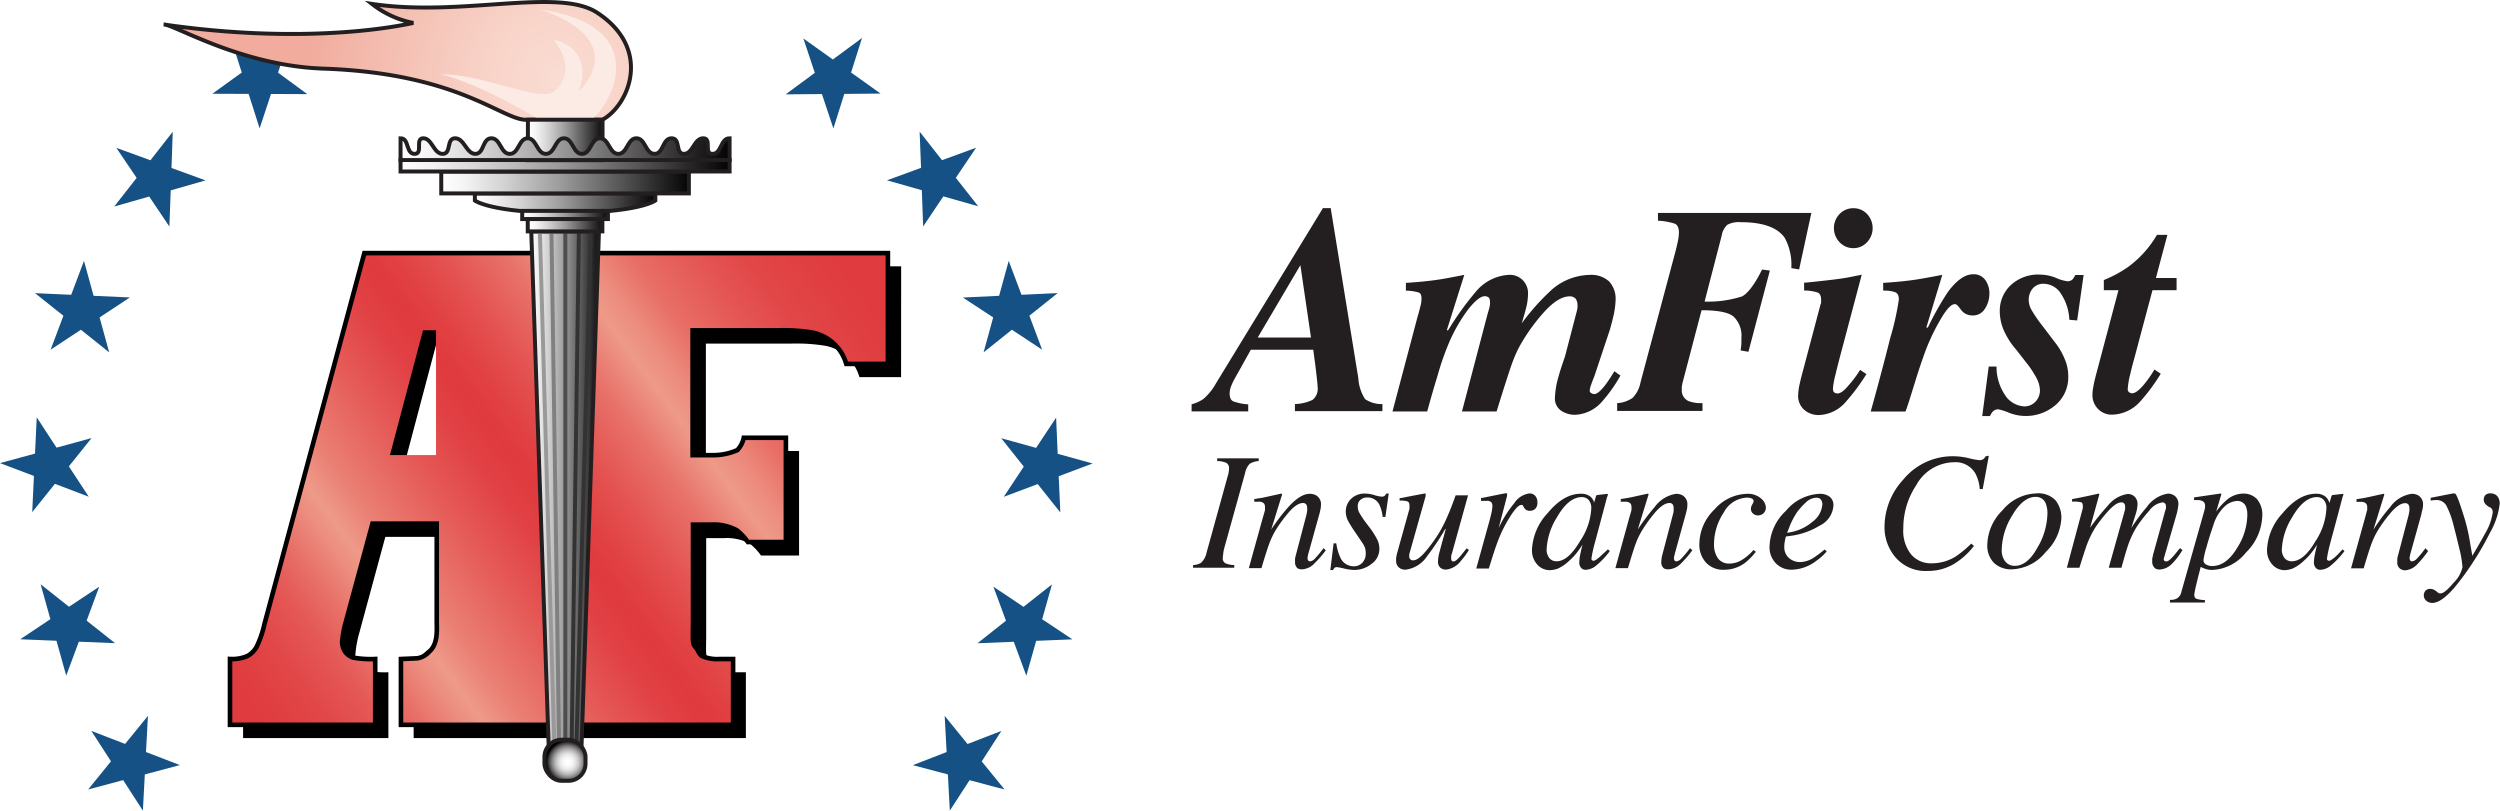<svg xmlns="http://www.w3.org/2000/svg" xmlns:xlink="http://www.w3.org/1999/xlink" viewBox="0 0 320.56 103.94"><defs><linearGradient id="a" x1="-17.48" y1="177.64" x2="82.46" y2="103.54" gradientTransform="translate(43.69 -56.94) scale(0.85)" gradientUnits="userSpaceOnUse"><stop offset="0" stop-color="#e03a3e"/><stop offset="0.06" stop-color="#e03d40"/><stop offset="0.11" stop-color="#e24748"/><stop offset="0.16" stop-color="#e45856"/><stop offset="0.2" stop-color="#e87068"/><stop offset="0.24" stop-color="#ec8e80"/><stop offset="0.26" stop-color="#ee9a89"/><stop offset="0.3" stop-color="#ea7f74"/><stop offset="0.38" stop-color="#e55a57"/><stop offset="0.44" stop-color="#e14245"/><stop offset="0.48" stop-color="#e03a3e"/><stop offset="0.51" stop-color="#e14143"/><stop offset="0.56" stop-color="#e45452"/><stop offset="0.62" stop-color="#e8736b"/><stop offset="0.67" stop-color="#ee9a89"/><stop offset="0.7" stop-color="#ec8b7d"/><stop offset="0.74" stop-color="#e86e66"/><stop offset="0.8" stop-color="#e45755"/><stop offset="0.85" stop-color="#e24748"/><stop offset="0.92" stop-color="#e03d40"/><stop offset="1" stop-color="#e03a3e"/></linearGradient><linearGradient id="b" x1="28.55" y1="141.94" x2="39.48" y2="141.94" gradientTransform="translate(43.69 -56.94) scale(0.85)" gradientUnits="userSpaceOnUse"><stop offset="0" stop-color="#fff"/><stop offset="0.09" stop-color="#f3f3f3"/><stop offset="0.25" stop-color="#d1d1d1"/><stop offset="0.47" stop-color="#9c9c9c"/><stop offset="0.73" stop-color="#515151"/><stop offset="1"/></linearGradient><linearGradient id="c" x1="-4101.82" y1="-3310.45" x2="-4051.08" y2="-3310.45" gradientTransform="translate(1947.96 1549.18) scale(0.46)" xlink:href="#b"/><linearGradient id="d" x1="-4088.61" y1="-3307.15" x2="-4064.29" y2="-3307.15" gradientTransform="translate(1947.96 1549.18) scale(0.46)" xlink:href="#b"/><linearGradient id="e" x1="-4111.17" y1="-3316.21" x2="-4041.73" y2="-3316.21" gradientTransform="translate(1947.96 1549.18) scale(0.46)" xlink:href="#b"/><linearGradient id="f" x1="-4122.52" y1="-3320.85" x2="-4030.38" y2="-3320.85" gradientTransform="translate(1947.96 1549.18) scale(0.46)" xlink:href="#b"/><radialGradient id="g" cx="32.88" cy="78.88" r="37.78" gradientTransform="translate(43.69 -56.94) scale(0.85)" gradientUnits="userSpaceOnUse"><stop offset="0" stop-color="#faddd3"/><stop offset="0.31" stop-color="#f8d2c7"/><stop offset="0.87" stop-color="#f2b4a6"/><stop offset="1" stop-color="#f1ac9d"/></radialGradient><linearGradient id="h" x1="-4087.04" y1="-3328.07" x2="-4065.81" y2="-3328.07" gradientTransform="translate(1947.96 1549.18) scale(0.46)" xlink:href="#b"/><linearGradient id="i" x1="-4122.55" y1="-3325.49" x2="-4030.36" y2="-3325.49" gradientTransform="translate(1947.96 1549.18) scale(0.46)" xlink:href="#b"/><linearGradient id="j" x1="-4087.07" y1="-3304.28" x2="-4065.83" y2="-3304.28" gradientTransform="translate(1947.96 1549.18) scale(0.46)" xlink:href="#b"/><radialGradient id="k" cx="-4076.47" cy="-3155.36" r="5.95" gradientTransform="translate(1947.96 1549.18) scale(0.46)" gradientUnits="userSpaceOnUse"><stop offset="0" stop-color="#fff"/><stop offset="0.15" stop-color="#fcfcfc"/><stop offset="0.28" stop-color="#f1f1f1"/><stop offset="0.4" stop-color="#e0e0e0"/><stop offset="0.52" stop-color="#c7c7c7"/><stop offset="0.63" stop-color="#a7a7a7"/><stop offset="0.74" stop-color="#818181"/><stop offset="0.85" stop-color="#525252"/><stop offset="0.95" stop-color="#1e1e1e"/><stop offset="1"/></radialGradient></defs><title>logocolor</title><path d="M115.55,34.15H48.42L35.59,81.75a13.73,13.73,0,0,1-1,2.9,3.17,3.17,0,0,1-1.17,1.16,4.93,4.93,0,0,1-2.25.39v8.44H49.8V86.2A12.78,12.78,0,0,1,47,86a2,2,0,0,1-1.12-.82A2.41,2.41,0,0,1,45.56,84,14.07,14.07,0,0,1,46,81.41l3.41-12.57h8.21V81.43c0,.87.12,2.85-1,3.8a2.32,2.32,0,0,1-1.48.84l-2.1.13v8.44h42.6V86.2H94a4.67,4.67,0,0,1-2.31-.39c-.4-.25-.48-.78-.87-1.18s-.27-1.55-.27-3.07V69h2.28a6.27,6.27,0,0,1,3.36.74,7.64,7.64,0,0,1,1.39,1.49h4.88V57.83H97a3.39,3.39,0,0,1-.83,1.58,7.59,7.59,0,0,1-3.34.65H90.51v-16h10.91a22.9,22.9,0,0,1,4.53.3,5.67,5.67,0,0,1,4.25,4h5.34ZM57.6,44.05V60H51.73l4.24-16Z"/><path d="M113.85,32.45H46.72L33.9,80.05a13.06,13.06,0,0,1-1,2.9,3.07,3.07,0,0,1-1.16,1.16,4.93,4.93,0,0,1-2.25.39v8.44H48.11V84.5a12.78,12.78,0,0,1-2.78-.17,2,2,0,0,1-1.12-.82,2.32,2.32,0,0,1-.34-1.25,14.07,14.07,0,0,1,.48-2.55l3.41-12.57H56V79.73c0,.87.2,2.84-.94,3.8a2.57,2.57,0,0,1-1.55.88l-2.1.09v8.44H94V84.5H92.26A4.67,4.67,0,0,1,90,84.11c-.4-.25-.47-.78-.87-1.18s-.27-1.55-.27-3.07V67.27h2.28a6.29,6.29,0,0,1,3.37.74,7.64,7.64,0,0,1,1.39,1.49h4.87V56.13h-5.4a3.34,3.34,0,0,1-.82,1.58,7.61,7.61,0,0,1-3.35.65H88.81v-16H99.73a23,23,0,0,1,4.53.3,5.68,5.68,0,0,1,4.25,4h5.34Zm-57.94,9.9v16H50l4.24-16Z" fill="url(#a)"/><path d="M113.85,32.45H46.72L33.9,80.05a13.06,13.06,0,0,1-1,2.9,3.07,3.07,0,0,1-1.16,1.16,4.93,4.93,0,0,1-2.25.39v8.44H48.11V84.5a12.78,12.78,0,0,1-2.78-.17,2,2,0,0,1-1.12-.82,2.32,2.32,0,0,1-.34-1.25,14.07,14.07,0,0,1,.48-2.55l3.41-12.57H56V79.73c0,.87.2,2.84-.94,3.8a2.57,2.57,0,0,1-1.55.88l-2.1.09v8.44H94V84.5H92.26A4.67,4.67,0,0,1,90,84.11c-.4-.25-.47-.78-.87-1.18s-.27-1.55-.27-3.07V67.27h2.28a6.29,6.29,0,0,1,3.37.74,7.64,7.64,0,0,1,1.39,1.49h4.87V56.13h-5.4a3.34,3.34,0,0,1-.82,1.58,7.61,7.61,0,0,1-3.35.65H88.81v-16H99.73a23,23,0,0,1,4.53.3,5.68,5.68,0,0,1,4.25,4h5.34Z" fill="none" stroke="#000" stroke-width="0.59"/><polygon points="37.11 4.91 33.33 7.62 29.59 4.87 31 9.3 27.23 12.02 31.88 12.04 33.29 16.46 34.75 12.05 39.4 12.07 35.65 9.32 37.11 4.91" fill="#155184"/><polygon points="18.97 91.79 16.04 95.39 11.71 93.72 14.23 97.62 11.3 101.23 15.79 100.03 18.32 103.94 18.57 99.3 23.06 98.1 18.72 96.43 18.97 91.79" fill="#155184"/><polygon points="11.11 79.58 12.72 75.23 8.85 77.8 5.21 74.92 6.46 79.39 2.59 81.97 7.24 82.16 8.49 86.63 10.11 82.28 14.75 82.47 11.11 79.58" fill="#155184"/><polygon points="4.13 65.67 7.04 62.04 11.38 63.69 8.83 59.8 11.74 56.17 7.25 57.4 4.71 53.51 4.49 58.16 0 59.38 4.35 61.03 4.13 65.67" fill="#155184"/><polygon points="127.35 40.7 126.12 45.18 129.75 42.28 133.63 44.84 131.99 40.48 135.62 37.58 130.98 37.8 129.34 33.45 128.11 37.93 123.46 38.15 127.35 40.7" fill="#155184"/><polygon points="6.49 44.84 10.37 42.28 14 45.18 12.77 40.7 16.65 38.14 12 37.93 10.77 33.45 9.13 37.8 4.49 37.59 8.13 40.49 6.49 44.84" fill="#155184"/><polygon points="22.15 16.89 19.29 20.55 14.92 18.96 17.52 22.81 14.65 26.48 19.13 25.2 21.72 29.05 21.89 24.41 26.35 23.13 21.99 21.54 22.15 16.89" fill="#155184"/><polygon points="128.4 93.72 124.06 95.4 121.13 91.79 121.38 96.43 117.05 98.11 121.54 99.3 121.79 103.94 124.32 100.04 128.81 101.23 125.88 97.63 128.4 93.72" fill="#155184"/><polygon points="134.89 74.93 131.24 77.81 127.38 75.23 128.99 79.59 125.34 82.48 129.99 82.29 131.6 86.64 132.86 82.17 137.5 81.98 133.63 79.4 134.89 74.93" fill="#155184"/><polygon points="132.85 57.43 128.38 56.19 131.27 59.83 128.71 63.7 133.06 62.07 135.96 65.71 135.75 61.06 140.1 59.43 135.62 58.19 135.42 53.55 132.85 57.43" fill="#155184"/><polygon points="118.2 24.39 118.37 29.04 120.96 25.18 125.43 26.45 122.56 22.8 125.16 18.94 120.79 20.54 117.92 16.88 118.1 21.52 113.73 23.12 118.2 24.39" fill="#155184"/><polygon points="110.53 4.87 106.79 7.63 103.01 4.93 104.48 9.34 100.74 12.1 105.39 12.06 106.86 16.47 108.26 12.04 112.91 12 109.13 9.3 110.53 4.87" fill="#155184"/><polygon points="74.53 96.75 76.8 29.67 68.12 29.67 70.39 96.75 74.53 96.75" stroke="#231f20" stroke-width="0.51" fill="url(#b)"/><path d="M72.44,27.29c9.47,0,11.59-1.57,11.59-1.57V24.8H60.89v.92S63,27.29,72.44,27.29Z" stroke="#231f20" stroke-width="0.51" fill="url(#c)"/><rect x="66.96" y="27.04" width="10.99" height="1.05" stroke="#231f20" stroke-width="0.51" fill="url(#d)"/><rect x="56.58" y="22" width="31.75" height="2.8" stroke="#231f20" stroke-width="0.51" fill="url(#e)"/><rect x="51.36" y="20.52" width="42.19" height="1.47" stroke="#231f20" stroke-width="0.51" fill="url(#f)"/><path d="M67.69,15.35h9.56c3.38-1.84,6.47-9.06-.69-13.73-5-3.27-17.48.61-28.87-1.12A12.42,12.42,0,0,0,53,2.94c-5.79,1.25-17.28,2.34-32,.2,1.22-.07,9.9,5.3,20.47,5.66C59.22,9.41,64.57,15.65,67.69,15.35Z" stroke="#231f20" stroke-width="0.51" fill="url(#g)"/><path d="M69.14,15.34h6.73c3.45-3.05,7-12.3-6.73-14.13,0,0,11.85,3.2,5,10.67,0,0,2.46-5.33-3.15-6.81,3,3.75.84,6.13-.12,6.77C69.08,13,61.77,9.48,56.5,9.52,61.73,10.77,69.14,15.34,69.14,15.34Z" fill="#fcebe5"/><rect x="67.69" y="15.35" width="9.57" height="5.19" stroke="#231f20" stroke-width="0.51" fill="url(#h)"/><path d="M93.55,17.78v2.74H51.36V17.73c1.14,0,.65,2,1.8,2s0-2,1.12-2,1.32,2,2.48,2,.43-2,1.6-2,1.44,2,2.59,2,.88-2,2.06-2,1.17,2,2.35,2,1.15-2,2.3-2,1.17,2,2.34,2,1.16-2,2.31-2,1.16,2,2.31,2,1.15-2,2.31-2,1.18,2,2.35,2,1.16-2,2.32-2,1.16,2,2.33,2,1-2,2.19-2,.42,2,1.58,2,1.3-2,2.47-2,0,2,1.19,2,1-2,2.19-2Z" stroke="#231f20" stroke-width="0.51" fill="url(#i)"/><line x1="72.49" y1="29.68" x2="72.49" y2="94.84" fill="none" stroke="#4d4d4d" stroke-width="0.51"/><line x1="74.23" y1="29.67" x2="73.31" y2="94.84" fill="none" stroke="#333" stroke-width="0.51"/><line x1="75.75" y1="29.67" x2="73.92" y2="95.04" fill="none" stroke="#333" stroke-width="0.51"/><line x1="70.71" y1="29.67" x2="71.68" y2="94.84" fill="none" stroke="gray" stroke-width="0.51"/><line x1="69.23" y1="29.78" x2="71.06" y2="95.04" fill="none" stroke="#999" stroke-width="0.51"/><rect x="67.67" y="28.09" width="9.57" height="1.58" stroke="#231f20" stroke-width="0.51" fill="url(#j)"/><rect x="69.81" y="94.85" width="5.27" height="5.27" rx="2.2" ry="2.2" stroke="#231f20" stroke-width="0.51" fill="url(#k)"/><path d="M160.05,51.85a7.09,7.09,0,0,1-1.92-.39c-.31-.15-.46-.49-.46-1a2.69,2.69,0,0,1,.17-.89,7.65,7.65,0,0,1,.39-.86l2.16-3.87h8c.22,1.63.34,2.55.36,2.77.13,1.08.2,1.77.2,2a1.81,1.81,0,0,1-.66,1.67,5.66,5.66,0,0,1-2.25.53v.91h11.22v-.91a3.78,3.78,0,0,1-2.22-.63,5.56,5.56,0,0,1-.87-2.69l-3.54-21.8h-1L155.92,49.15a7.2,7.2,0,0,1-1.61,2,4.84,4.84,0,0,1-1.52.69v.91h7.26ZM166.74,34l1.36,9.28h-6.83Z" fill="#231f20"/><path d="M181.78,40.56l-3.23,12.2H183c.55-2,1-3.54,1.33-4.59a34.48,34.48,0,0,1,1.4-4.06,20.83,20.83,0,0,1,2.52-4.43c.89-1.13,1.6-1.7,2.14-1.7a.78.78,0,0,1,.46.14q.21.14.21.66a2.84,2.84,0,0,1-.09.69c-.06.24-.14.51-.23.8l-3.28,12.49h4.44Q193.68,47,194.11,46a14.4,14.4,0,0,1,.89-1.87A24.18,24.18,0,0,1,198,40c1.21-1.33,2.3-2,3.26-2a1,1,0,0,1,.79.32,1.37,1.37,0,0,1,.22.8,2.17,2.17,0,0,1,0,.36,3.29,3.29,0,0,1-.07.36l-1.52,5.83c-.34,1-.61,1.78-.81,2.51a11.19,11.19,0,0,0-.49,2.77,1.89,1.89,0,0,0,.81,1.72,3.2,3.2,0,0,0,1.76.52,4.88,4.88,0,0,0,3.5-1.73,19.3,19.3,0,0,0,2.33-3.3L207,47.6c-.4.67-.77,1.23-1.1,1.68-.63.83-1.12,1.25-1.47,1.25a.79.79,0,0,1-.39-.12.36.36,0,0,1-.2-.33,2.64,2.64,0,0,1,.19-.77c.12-.36.26-.71.4-1.05l2-6c.23-.83.36-1.32.38-1.46a10.67,10.67,0,0,0,.35-2.33,3.28,3.28,0,0,0-.83-2.38,3.41,3.41,0,0,0-2.54-.84,7.59,7.59,0,0,0-4.93,2,29.45,29.45,0,0,0-3.74,4.21c.2-.67.37-1.22.48-1.66a8,8,0,0,0,.33-2.08,2.38,2.38,0,0,0-.69-1.81,2.33,2.33,0,0,0-1.71-.67,5.89,5.89,0,0,0-4.23,2.09,37.67,37.67,0,0,0-3.64,5.06l-.13-.09,2.23-7.06c-1.62.33-2.78.54-3.49.64-1.09.16-2.42.29-4,.39v1a6.4,6.4,0,0,1,1.63.23c.25.09.37.35.37.75a4.14,4.14,0,0,1-.09.84C182.1,39.34,182,39.85,181.78,40.56Z" fill="#231f20"/><path d="M223.39,38a14.18,14.18,0,0,1-4.82.67l2.19-8.45a2.42,2.42,0,0,1,.73-1.4,3.15,3.15,0,0,1,1.71-.33c2.82,0,4.69.66,5.64,2a7.22,7.22,0,0,1,.85,3.89l1,.17,1.57-7.25H212.59v1a7.82,7.82,0,0,1,2.18.39c.34.16.51.55.51,1.16a6.69,6.69,0,0,1-.17,1.24l-.21.91L210.36,49a3.92,3.92,0,0,1-1,2,3.81,3.81,0,0,1-2,.69v1H218.3v-1a4.65,4.65,0,0,1-1.73-.24,1.47,1.47,0,0,1-.92-1.51,2.69,2.69,0,0,1,0-.4l.09-.45,2.44-9.31c2.1,0,3.47.27,4.11.82a3.36,3.36,0,0,1,1,2.7q0,.23,0,.63c0,.27-.05.6-.1,1l1,.18,2.75-10.42-1-.13C225,36.47,224.13,37.59,223.39,38Z" fill="#231f20"/><path d="M237,49.45c-.55.65-1,1-1.39,1a.72.72,0,0,1-.4-.12c-.12-.08-.18-.26-.18-.53a10.35,10.35,0,0,1,.33-1.79c.08-.36.24-1,.48-1.93l2.88-10.86-1.58.32c-.55.11-1.49.25-2.81.4s-2.33.26-3,.31v1a5.81,5.81,0,0,1,1.71.25c.32.12.47.44.47.94,0,.09,0,.18,0,.28s0,.2-.07.3l-2.27,8.57c-.17.63-.3,1.14-.38,1.52a7.48,7.48,0,0,0-.22,1.47,2.37,2.37,0,0,0,.81,2,2.8,2.8,0,0,0,1.81.64,4.74,4.74,0,0,0,3.37-1.56,26.26,26.26,0,0,0,2.76-3.69l-.81-.54A14.46,14.46,0,0,1,237,49.45Z" fill="#231f20"/><path d="M239.4,27.44a2.34,2.34,0,0,0-1.75-.74,2.38,2.38,0,0,0-1.77.74,2.61,2.61,0,0,0,0,3.62,2.4,2.4,0,0,0,1.77.76,2.35,2.35,0,0,0,1.75-.76,2.64,2.64,0,0,0,0-3.62Z" fill="#231f20"/><path d="M245.55,49c.53-1.74,1-3.08,1.34-4a26.29,26.29,0,0,1,1.91-4c.76-1.32,1.37-2,1.84-2a.4.4,0,0,1,.26.08,1.07,1.07,0,0,1,.19.18l.35.45a1.77,1.77,0,0,0,.66.56,2,2,0,0,0,.84.18,1.79,1.79,0,0,0,1.58-.87,3.52,3.52,0,0,0,.57-2,2.89,2.89,0,0,0-.52-1.66,1.79,1.79,0,0,0-1.6-.75c-1,0-2.11.77-3.23,2.31A37.06,37.06,0,0,0,247.2,42L247,42l2.05-6.76c-1.68.33-2.88.54-3.58.64q-1.62.24-4,.39v1a4.09,4.09,0,0,1,1.56.21c.3.13.45.44.45.91a34.67,34.67,0,0,1-1.12,5c-.65,2.62-1.48,5.74-2.49,9.38h4.46C244.63,52,245,50.76,245.55,49Z" fill="#231f20"/><path d="M259.55,52.11A3.18,3.18,0,0,1,257.34,51,6.48,6.48,0,0,1,256,47L255,47l-.83,6.35h1a2,2,0,0,1,.38-.6.9.9,0,0,1,.69-.26,6.75,6.75,0,0,1,1.35.43,5.86,5.86,0,0,0,6-1,4.68,4.68,0,0,0,1.61-3.71,5.49,5.49,0,0,0-.47-2.21,8.66,8.66,0,0,0-1.07-1.89l-1.81-2.38a17.85,17.85,0,0,1-1.37-2,2.74,2.74,0,0,1-.35-1.31,2.23,2.23,0,0,1,.48-1.39,1.77,1.77,0,0,1,1.52-.64,2.65,2.65,0,0,1,2,1.07A6.61,6.61,0,0,1,265.34,41l1,.09.83-5.83h-1.07a2.07,2.07,0,0,1-.39.6.91.91,0,0,1-.65.2,5.14,5.14,0,0,1-1.43-.43,5.65,5.65,0,0,0-2.05-.42,5.15,5.15,0,0,0-3.77,1.37,4.48,4.48,0,0,0-1.39,3.28A6.16,6.16,0,0,0,257,42.5a9.66,9.66,0,0,0,1.53,2.34l1.37,1.76a12.3,12.3,0,0,1,1.17,1.77,3.59,3.59,0,0,1,.5,1.67A2.08,2.08,0,0,1,261,51.5,1.94,1.94,0,0,1,259.55,52.11Z" fill="#231f20"/><path d="M270.85,53.17a5,5,0,0,0,3.57-1.68,24,24,0,0,0,2.64-3.57l-.81-.54a13.81,13.81,0,0,1-1.51,2.12q-.83.93-1.35.93a.7.7,0,0,1-.35-.11.47.47,0,0,1-.21-.46,9.7,9.7,0,0,1,.31-1.85c.12-.52.28-1.17.5-1.95L276,37.21h3.09V35.65h-2.65l1.47-5.53h-1.34a13.53,13.53,0,0,1-3.71,4.12,15.63,15.63,0,0,1-3.1,1.67v1.3h1.88l-2.75,10.36c-.24.89-.4,1.55-.47,2a5.71,5.71,0,0,0-.12,1,2.56,2.56,0,0,0,.72,1.87A2.44,2.44,0,0,0,270.85,53.17Z" fill="#231f20"/><path d="M157,70.21l2.64-9.51a2.45,2.45,0,0,1,.59-1.22,2.43,2.43,0,0,1,1.17-.36v-.35h-5.33v.35a2.89,2.89,0,0,1,1.19.24.76.76,0,0,1,.33.71,1.88,1.88,0,0,1-.05.47c0,.16-.1.43-.2.81l-2.63,9.51a2.37,2.37,0,0,1-.73,1.32,2.12,2.12,0,0,1-1,.27v.35h5.28v-.35a2.93,2.93,0,0,1-1.1-.21.69.69,0,0,1-.37-.7,3,3,0,0,1,.06-.5C156.85,70.83,156.91,70.55,157,70.21Z" fill="#231f20"/><path d="M168.57,71.66a1,1,0,0,1-.6.32.27.27,0,0,1-.24-.13.53.53,0,0,1-.07-.28,1.24,1.24,0,0,1,.05-.32c0-.15.07-.28.09-.39l1.39-5c.05-.21.1-.4.13-.58a2.46,2.46,0,0,0,.06-.53,1.3,1.3,0,0,0-.65-1.25,1.66,1.66,0,0,0-.8-.18c-.81,0-1.71.57-2.73,1.69A24.86,24.86,0,0,0,163,67.9l1.4-4.51a.28.28,0,0,0-.09-.1l-1.86.41-.62.13-1,.16v.34l.27,0,.25,0a.93.93,0,0,1,.67.18.62.62,0,0,1,.18.48,2.21,2.21,0,0,1,0,.37c0,.12-.11.45-.27,1l-1.8,6.49h1.62c.45-1.53.79-2.58,1-3.15a10.69,10.69,0,0,1,.86-1.78,18.18,18.18,0,0,1,1.45-2c.81-1,1.48-1.42,2-1.42a.49.49,0,0,1,.43.18.78.78,0,0,1,.12.44,2.53,2.53,0,0,1,0,.38,5.61,5.61,0,0,1-.14.69l-1.34,5.1a2.39,2.39,0,0,0-.07.35,2.42,2.42,0,0,0,0,.37,1,1,0,0,0,.32.86A1.13,1.13,0,0,0,167,73a2.4,2.4,0,0,0,1.61-.83A12.84,12.84,0,0,0,170,70.56l-.3-.27A12.45,12.45,0,0,1,168.57,71.66Z" fill="#231f20"/><path d="M177.54,63.58a.59.59,0,0,1-.39.1,3.84,3.84,0,0,1-.9-.19,4.22,4.22,0,0,0-1.17-.2,2.47,2.47,0,0,0-1.87.7,2.29,2.29,0,0,0-.65,1.61,2.66,2.66,0,0,0,.3,1.2,17.18,17.18,0,0,0,1,1.58l.87,1.29a3,3,0,0,1,.28.53,2.31,2.31,0,0,1,.11.76,1.67,1.67,0,0,1-.44,1.2,1.44,1.44,0,0,1-1.07.45,1.86,1.86,0,0,1-1.73-1.08,6.8,6.8,0,0,1-.54-1.86H171l-.42,3.43h.35a.68.68,0,0,1,.18-.28.41.41,0,0,1,.31-.1,8,8,0,0,1,.93.18,6,6,0,0,0,1.22.18,3.54,3.54,0,0,0,2.3-.78,2.35,2.35,0,0,0,1-1.91,2.7,2.7,0,0,0-.24-1.13,10.33,10.33,0,0,0-.82-1.36L175,66.83a13.67,13.67,0,0,1-.74-1.15,1.67,1.67,0,0,1-.16-.76,1,1,0,0,1,.36-.84,1.26,1.26,0,0,1,.83-.29,1.68,1.68,0,0,1,1.59.95,4.86,4.86,0,0,1,.41,1.54h.35l.43-3h-.31A1,1,0,0,1,177.54,63.58Z" fill="#231f20"/><path d="M187.5,71a5.43,5.43,0,0,1-.41.49,3.2,3.2,0,0,1-.41.38.56.56,0,0,1-.32.12.27.27,0,0,1-.22-.1.48.48,0,0,1-.06-.24,1.17,1.17,0,0,1,0-.29q0-.18.09-.39l2.07-7.46h-1.59c-.42,1.18-.75,2-1,2.58a17.48,17.48,0,0,1-1.21,2.37,18.9,18.9,0,0,1-1.68,2.29c-.62.73-1.15,1.1-1.56,1.1a.47.47,0,0,1-.5-.51,1,1,0,0,1,0-.21c0-.1.06-.24.1-.41l2-7.1,0-.17a.19.19,0,0,0,0-.12.09.09,0,0,0-.09-.06l-1.69.32-1.56.3v.3a3.2,3.2,0,0,1,1,.1c.18.06.27.25.27.55a1.1,1.1,0,0,1,0,.18l0,.2-1.64,5.9c0,.16-.06.28-.07.37a1.84,1.84,0,0,0,0,.36,1.08,1.08,0,0,0,.55,1.05,1.33,1.33,0,0,0,.63.15A3.88,3.88,0,0,0,183,71.3a30.7,30.7,0,0,0,2.31-3.47h.07l-.27,1c-.21.74-.37,1.35-.5,1.84a7.49,7.49,0,0,0-.17.74,3.13,3.13,0,0,0-.05.59,1,1,0,0,0,.29.79,1.17,1.17,0,0,0,.75.25,2.81,2.81,0,0,0,1.92-1.16,8.49,8.49,0,0,0,1-1.37l-.29-.2Z" fill="#231f20"/><path d="M197.13,64.34a1.17,1.17,0,0,0-.26-.74.94.94,0,0,0-.76-.33,2.73,2.73,0,0,0-1.93,1.23,14.47,14.47,0,0,0-1.77,2.7l-.24.49,1.07-4.1s0-.09,0-.16a.2.2,0,0,0,0-.13.14.14,0,0,0-.13-.06s-.38.06-1,.19l-1.79.36-.42.08v.35l.45,0,.31,0a.75.75,0,0,1,.55.17.72.72,0,0,1,.15.49,4.39,4.39,0,0,1-.08.7c-.06.29-.14.61-.24,1l-1.75,6.32h1.61c.32-1,.57-1.83.76-2.39.3-.89.58-1.6.82-2.14a18.45,18.45,0,0,1,1.38-2.48c.52-.76.91-1.14,1.19-1.14a.23.23,0,0,1,.14,0,.24.24,0,0,1,.1.1l.12.23a.93.93,0,0,0,.27.29.82.82,0,0,0,.49.13,1,1,0,0,0,.74-.31A1.21,1.21,0,0,0,197.13,64.34Z" fill="#231f20"/><path d="M205.48,71.08l-.27.25a1.4,1.4,0,0,1-.2.17l-.18.15a2,2,0,0,1-.29.19.42.42,0,0,1-.21.06.31.31,0,0,1-.19-.06.29.29,0,0,1-.08-.22,15.88,15.88,0,0,1,.39-1.84l.57-2.12,1-3.76c0-.09.06-.17.07-.22l.07-.22a.28.28,0,0,0,0-.13s0,0-.11,0l-1.21.14a.21.21,0,0,0-.15.06,1,1,0,0,0-.07.18l-.24.79,0-.15a1.63,1.63,0,0,0-.38-.61,1.87,1.87,0,0,0-1.3-.43q-2.2,0-4.26,2.49a7.36,7.36,0,0,0-2,4.61,2.71,2.71,0,0,0,.69,2,2.16,2.16,0,0,0,1.54.7,3.33,3.33,0,0,0,1.05-.19,5.09,5.09,0,0,0,1.47-1,7.35,7.35,0,0,0,1.09-1.17c.3-.4.51-.71.64-.92-.09.32-.18.72-.28,1.19a6.33,6.33,0,0,0-.14,1.08,1.06,1.06,0,0,0,.21.68.73.73,0,0,0,.62.28,2.22,2.22,0,0,0,1.29-.5,10.59,10.59,0,0,0,1.8-1.9l-.25-.22Zm-2.9-1.67c-1,1.71-2,2.56-3,2.56a1.17,1.17,0,0,1-.9-.39,1.73,1.73,0,0,1-.36-1.22,8.47,8.47,0,0,1,1.3-4c1-1.75,2.06-2.62,3.22-2.62a1.19,1.19,0,0,1,.85.35,1.57,1.57,0,0,1,.35,1.12A8.22,8.22,0,0,1,202.58,69.41Z" fill="#231f20"/><path d="M215.55,71.66a1,1,0,0,1-.6.32.27.27,0,0,1-.24-.13.53.53,0,0,1-.07-.28,2,2,0,0,1,.05-.32l.1-.39,1.38-5c.06-.21.1-.4.14-.58a3.27,3.27,0,0,0,.05-.53,1.3,1.3,0,0,0-.65-1.25,1.66,1.66,0,0,0-.8-.18A4.14,4.14,0,0,0,212.18,65,26.22,26.22,0,0,0,210,67.9l1.39-4.51a.25.25,0,0,0-.08-.1l-1.87.41-.62.13-1,.16v.34l.27,0,.25,0a1,1,0,0,1,.68.18.65.65,0,0,1,.17.48,1.5,1.5,0,0,1,0,.37c0,.12-.11.45-.27,1l-1.79,6.49h1.61c.46-1.53.79-2.58,1-3.15a10,10,0,0,1,.87-1.78,18.19,18.19,0,0,1,1.44-2c.81-1,1.48-1.42,2-1.42a.47.47,0,0,1,.43.18.78.78,0,0,1,.12.44c0,.07,0,.2,0,.38s-.08.41-.15.69l-1.34,5.1a4.09,4.09,0,0,0-.09.72,1,1,0,0,0,.32.86A1.15,1.15,0,0,0,214,73a2.44,2.44,0,0,0,1.62-.83A13,13,0,0,0,217,70.56l-.3-.27A12.45,12.45,0,0,1,215.55,71.66Z" fill="#231f20"/><path d="M224,63.32a5.72,5.72,0,0,0-4.16,2,6.22,6.22,0,0,0-1.94,4.39,3.38,3.38,0,0,0,.87,2.45,3,3,0,0,0,2.28.9,4.49,4.49,0,0,0,2.68-.87,8.07,8.07,0,0,0,1.41-1.44l-.3-.23-.07.08a6.28,6.28,0,0,1-1.41,1.19,3,3,0,0,1-1.57.47,1.77,1.77,0,0,1-1.51-.67,3.09,3.09,0,0,1-.5-1.86,7.31,7.31,0,0,1,1.24-4,3.53,3.53,0,0,1,2.94-1.92,1.38,1.38,0,0,1,.69.13.38.38,0,0,1,.21.32,1.36,1.36,0,0,1-.17.41,1.18,1.18,0,0,0-.18.59.76.76,0,0,0,.27.59.92.92,0,0,0,.65.24,1,1,0,0,0,1-1,1.62,1.62,0,0,0-.56-1.12A2.55,2.55,0,0,0,224,63.32Z" fill="#231f20"/><path d="M229,68.79l.59-.08a9.37,9.37,0,0,0,3.73-1.31,3.07,3.07,0,0,0,1.77-2.59,1.35,1.35,0,0,0-.49-1.12,2.05,2.05,0,0,0-1.3-.37A5.94,5.94,0,0,0,229,65.5a6.49,6.49,0,0,0-2.1,4.51,2.92,2.92,0,0,0,.84,2.25,2.74,2.74,0,0,0,2,.79,5.35,5.35,0,0,0,3.14-1.13,6.64,6.64,0,0,0,1.35-1.22l-.27-.24a15.57,15.57,0,0,1-1.46,1.09,3.27,3.27,0,0,1-1.67.52,2.14,2.14,0,0,1-1.43-.51,1.82,1.82,0,0,1-.61-1.44,2.93,2.93,0,0,1,.06-.65A4.32,4.32,0,0,1,229,68.79Zm.52-1.43a11.19,11.19,0,0,1,.88-1.65,8.68,8.68,0,0,1,1.18-1.31,2,2,0,0,1,1.34-.58.67.67,0,0,1,.56.24,1,1,0,0,1,.19.63,3.07,3.07,0,0,1-1.26,2.21,6.05,6.05,0,0,1-3.27,1.41C229.29,68,229.41,67.64,229.53,67.36Z" fill="#231f20"/><path d="M254.58,58.52a.89.89,0,0,1-.27.35.82.82,0,0,1-.54.13,8.58,8.58,0,0,1-1.32-.25,9,9,0,0,0-2-.25,8.2,8.2,0,0,0-6.41,3,9,9,0,0,0-2.4,6,5.93,5.93,0,0,0,1.44,4,5.08,5.08,0,0,0,4.12,1.71,6.5,6.5,0,0,0,3.28-.86A9.31,9.31,0,0,0,253.11,70l-.35-.3a13.1,13.1,0,0,1-2.11,1.73,5.86,5.86,0,0,1-3,.8,3.32,3.32,0,0,1-2.6-1.14,4.88,4.88,0,0,1-1-3.34,9.94,9.94,0,0,1,1.66-5.54,5.61,5.61,0,0,1,4.83-2.94,2.93,2.93,0,0,1,2.75,1.44,5,5,0,0,1,.56,2l.38,0,.79-4.28Z" fill="#231f20"/><path d="M261.08,63.27a5.84,5.84,0,0,0-4.31,2.16,6.41,6.41,0,0,0-1.95,4.4,3.13,3.13,0,0,0,.87,2.36A3.19,3.19,0,0,0,258,73a5.83,5.83,0,0,0,4.32-2.23,6.48,6.48,0,0,0,2-4.37,3.57,3.57,0,0,0-.73-2.22A3,3,0,0,0,261.08,63.27Zm.3,6.7c-.88,1.72-1.9,2.58-3,2.58a1.5,1.5,0,0,1-1.27-.57,2.31,2.31,0,0,1-.44-1.44A8.61,8.61,0,0,1,258,66.12c.93-1.6,1.94-2.41,3-2.41a1.34,1.34,0,0,1,1.34.92,3.43,3.43,0,0,1,.19,1.27A9,9,0,0,1,261.38,70Z" fill="#231f20"/><path d="M279.75,70.68l.1-.14-.32-.26c-.42.51-.67.81-.75.92l-.35.37a2.15,2.15,0,0,1-.36.31.52.52,0,0,1-.33.1.27.27,0,0,1-.27-.15.32.32,0,0,1,0-.27l1.65-5.73a8,8,0,0,0,.2-1.12,1.32,1.32,0,0,0-.41-1.08,1.45,1.45,0,0,0-.91-.34A4.1,4.1,0,0,0,275.28,65a22,22,0,0,0-2,2.72q.45-1.41.63-2a4.41,4.41,0,0,0,.17-1,1.31,1.31,0,0,0-.5-1.15,1.34,1.34,0,0,0-.76-.23,4,4,0,0,0-2.56,1.52A27.85,27.85,0,0,0,268,67.67l1.19-4.3-.08-.08c-1.58.35-2.72.59-3.42.7v.34a3.8,3.8,0,0,1,1.09.06c.19,0,.29.22.29.5a.83.83,0,0,1,0,.22,2.25,2.25,0,0,1-.05.22l-2,7.47h1.61c.37-1.19.66-2.09.88-2.73a12.08,12.08,0,0,1,1.2-2.49,18.91,18.91,0,0,1,1.62-2.06c.67-.73,1.22-1.1,1.67-1.1a.41.41,0,0,1,.37.14.59.59,0,0,1,.12.39,1.11,1.11,0,0,1,0,.19,1.16,1.16,0,0,1,0,.18l-2.1,7.48h1.63q.7-2.55,1-3.3a12.33,12.33,0,0,1,.91-1.87,17.5,17.5,0,0,1,1.66-2.15,2.54,2.54,0,0,1,1.68-1.06.44.44,0,0,1,.33.13.56.56,0,0,1,.13.39.91.91,0,0,1,0,.17c0,.06,0,.13-.05.21l-1.63,5.89c0,.15-.06.28-.08.4a2,2,0,0,0,0,.34,1.07,1.07,0,0,0,.35.91,1,1,0,0,0,.57.17,2.4,2.4,0,0,0,1.51-.64A8.76,8.76,0,0,0,279.75,70.68Z" fill="#231f20"/><path d="M287.6,63.29a3.3,3.3,0,0,0-2.16.89,8,8,0,0,0-1.27,1.41l.58-1.94a2.85,2.85,0,0,0,.08-.28c0-.07-.05-.09-.1-.09l-3.4.5,0,.34.2,0h.2a1.39,1.39,0,0,1,.75.17.59.59,0,0,1,.26.52,1.58,1.58,0,0,1,0,.26,3.61,3.61,0,0,1-.13.55l-2.9,10.25a1.33,1.33,0,0,1-.47.8,1.56,1.56,0,0,1-1,.24v.35h4.48v-.32a3.69,3.69,0,0,1-1.08-.16c-.19-.07-.28-.25-.28-.54a12,12,0,0,1,.28-1.37c.07-.3.19-.82.38-1.53l.16-.65a5.74,5.74,0,0,0,.74.3,2.7,2.7,0,0,0,.75.09A5.87,5.87,0,0,0,288,70.83a6.84,6.84,0,0,0,2.08-4.7A3.08,3.08,0,0,0,289.4,64,2.36,2.36,0,0,0,287.6,63.29Zm-.73,6.94c-.93,1.56-2,2.35-3.22,2.35a1.51,1.51,0,0,1-.78-.2.62.62,0,0,1-.33-.59,11.16,11.16,0,0,1,.4-1.68c.27-1,.56-1.87.86-2.75a5.43,5.43,0,0,1,1.43-2.4,2.53,2.53,0,0,1,1.58-.72A1.15,1.15,0,0,1,288,65a2.86,2.86,0,0,1,.16,1.08A8,8,0,0,1,286.87,70.23Z" fill="#231f20"/><path d="M299.78,71.08l-.26.25a1.4,1.4,0,0,1-.2.17l-.19.15a1.54,1.54,0,0,1-.28.19.48.48,0,0,1-.21.06.29.29,0,0,1-.19-.06.26.26,0,0,1-.08-.22,15.88,15.88,0,0,1,.39-1.84c.15-.59.35-1.3.57-2.12l1-3.76c0-.09.05-.17.07-.22a1.76,1.76,0,0,1,.07-.22.28.28,0,0,0,0-.13s-.05,0-.11,0l-1.21.14a.21.21,0,0,0-.15.06.81.81,0,0,0-.08.18l-.23.79-.05-.15a1.64,1.64,0,0,0-.39-.61,1.82,1.82,0,0,0-1.29-.43q-2.21,0-4.27,2.49a7.34,7.34,0,0,0-2,4.61,2.71,2.71,0,0,0,.69,2,2.14,2.14,0,0,0,1.54.7,3.33,3.33,0,0,0,1-.19,5.09,5.09,0,0,0,1.47-1,7.35,7.35,0,0,0,1.09-1.17c.3-.4.51-.71.64-.92-.09.32-.19.72-.28,1.19a5.45,5.45,0,0,0-.14,1.08,1.06,1.06,0,0,0,.21.68.73.73,0,0,0,.62.28,2.22,2.22,0,0,0,1.29-.5,11.36,11.36,0,0,0,1.8-1.9l-.25-.22Zm-2.89-1.67c-1,1.71-2,2.56-3.05,2.56a1.17,1.17,0,0,1-.89-.39,1.73,1.73,0,0,1-.36-1.22,8.47,8.47,0,0,1,1.3-4c1-1.75,2.06-2.62,3.21-2.62a1.15,1.15,0,0,1,.85.35,1.52,1.52,0,0,1,.35,1.12A8.29,8.29,0,0,1,296.89,69.41Z" fill="#231f20"/><path d="M311,70.29a12.45,12.45,0,0,1-1.12,1.37,1,1,0,0,1-.61.32.26.26,0,0,1-.23-.13.53.53,0,0,1-.07-.28,1.24,1.24,0,0,1,.05-.32c0-.15.07-.28.09-.39l1.39-5c0-.21.1-.4.13-.58a2.46,2.46,0,0,0,.06-.53,1.3,1.3,0,0,0-.65-1.25,1.66,1.66,0,0,0-.8-.18A4.1,4.1,0,0,0,306.49,65a24.86,24.86,0,0,0-2.16,2.92l1.4-4.51a.28.28,0,0,0-.09-.1l-1.86.41-.62.13-1,.16v.34l.27,0,.25,0a.93.93,0,0,1,.67.18.62.62,0,0,1,.18.48,2.21,2.21,0,0,1,0,.37l-.27,1-1.8,6.49h1.62c.45-1.53.79-2.58,1-3.15a10.69,10.69,0,0,1,.86-1.78,18.18,18.18,0,0,1,1.45-2c.81-1,1.48-1.42,2-1.42a.49.49,0,0,1,.43.18.78.78,0,0,1,.12.44,2.53,2.53,0,0,1,0,.38,5.61,5.61,0,0,1-.14.69l-1.34,5.1a2.39,2.39,0,0,0-.07.35c0,.13,0,.26,0,.37a1,1,0,0,0,.32.86,1.13,1.13,0,0,0,.68.24,2.4,2.4,0,0,0,1.61-.83,12.84,12.84,0,0,0,1.34-1.64Z" fill="#231f20"/><path d="M320.17,63.57a1.22,1.22,0,0,0-.85-.31.86.86,0,0,0-.63.22.77.77,0,0,0-.21.55.81.81,0,0,0,.23.62,1.89,1.89,0,0,0,.39.32l.18.09a.59.59,0,0,1,.29.3,1.07,1.07,0,0,1,.06.35,7.4,7.4,0,0,1-1,2.73c-.35.65-.89,1.6-1.62,2.83l-.43-2.5a24.32,24.32,0,0,0-.83-3.13c-.5-1.6-.83-2.39-1-2.37l-.22,0-2.86.56v.35l.52-.06.21,0a1.43,1.43,0,0,1,1.26.67,11.12,11.12,0,0,1,.94,2.56c.24.9.49,1.92.76,3.06a13.21,13.21,0,0,1,.39,2.31,4,4,0,0,1-1.14,2c-.76.91-1.31,1.36-1.65,1.36a.52.52,0,0,1-.18,0,.37.37,0,0,1-.14-.07l-.14-.11a2.28,2.28,0,0,0-.42-.29,1.16,1.16,0,0,0-.47-.1.78.78,0,0,0-.61.24.92.92,0,0,0,.13,1.3,1.21,1.21,0,0,0,.76.26c.73,0,1.66-.64,2.77-1.9a33.78,33.78,0,0,0,2.51-3.43,37.23,37.23,0,0,0,2.11-3.68,9.65,9.65,0,0,0,1.23-3.61A1.42,1.42,0,0,0,320.17,63.57Z" fill="#231f20"/></svg>